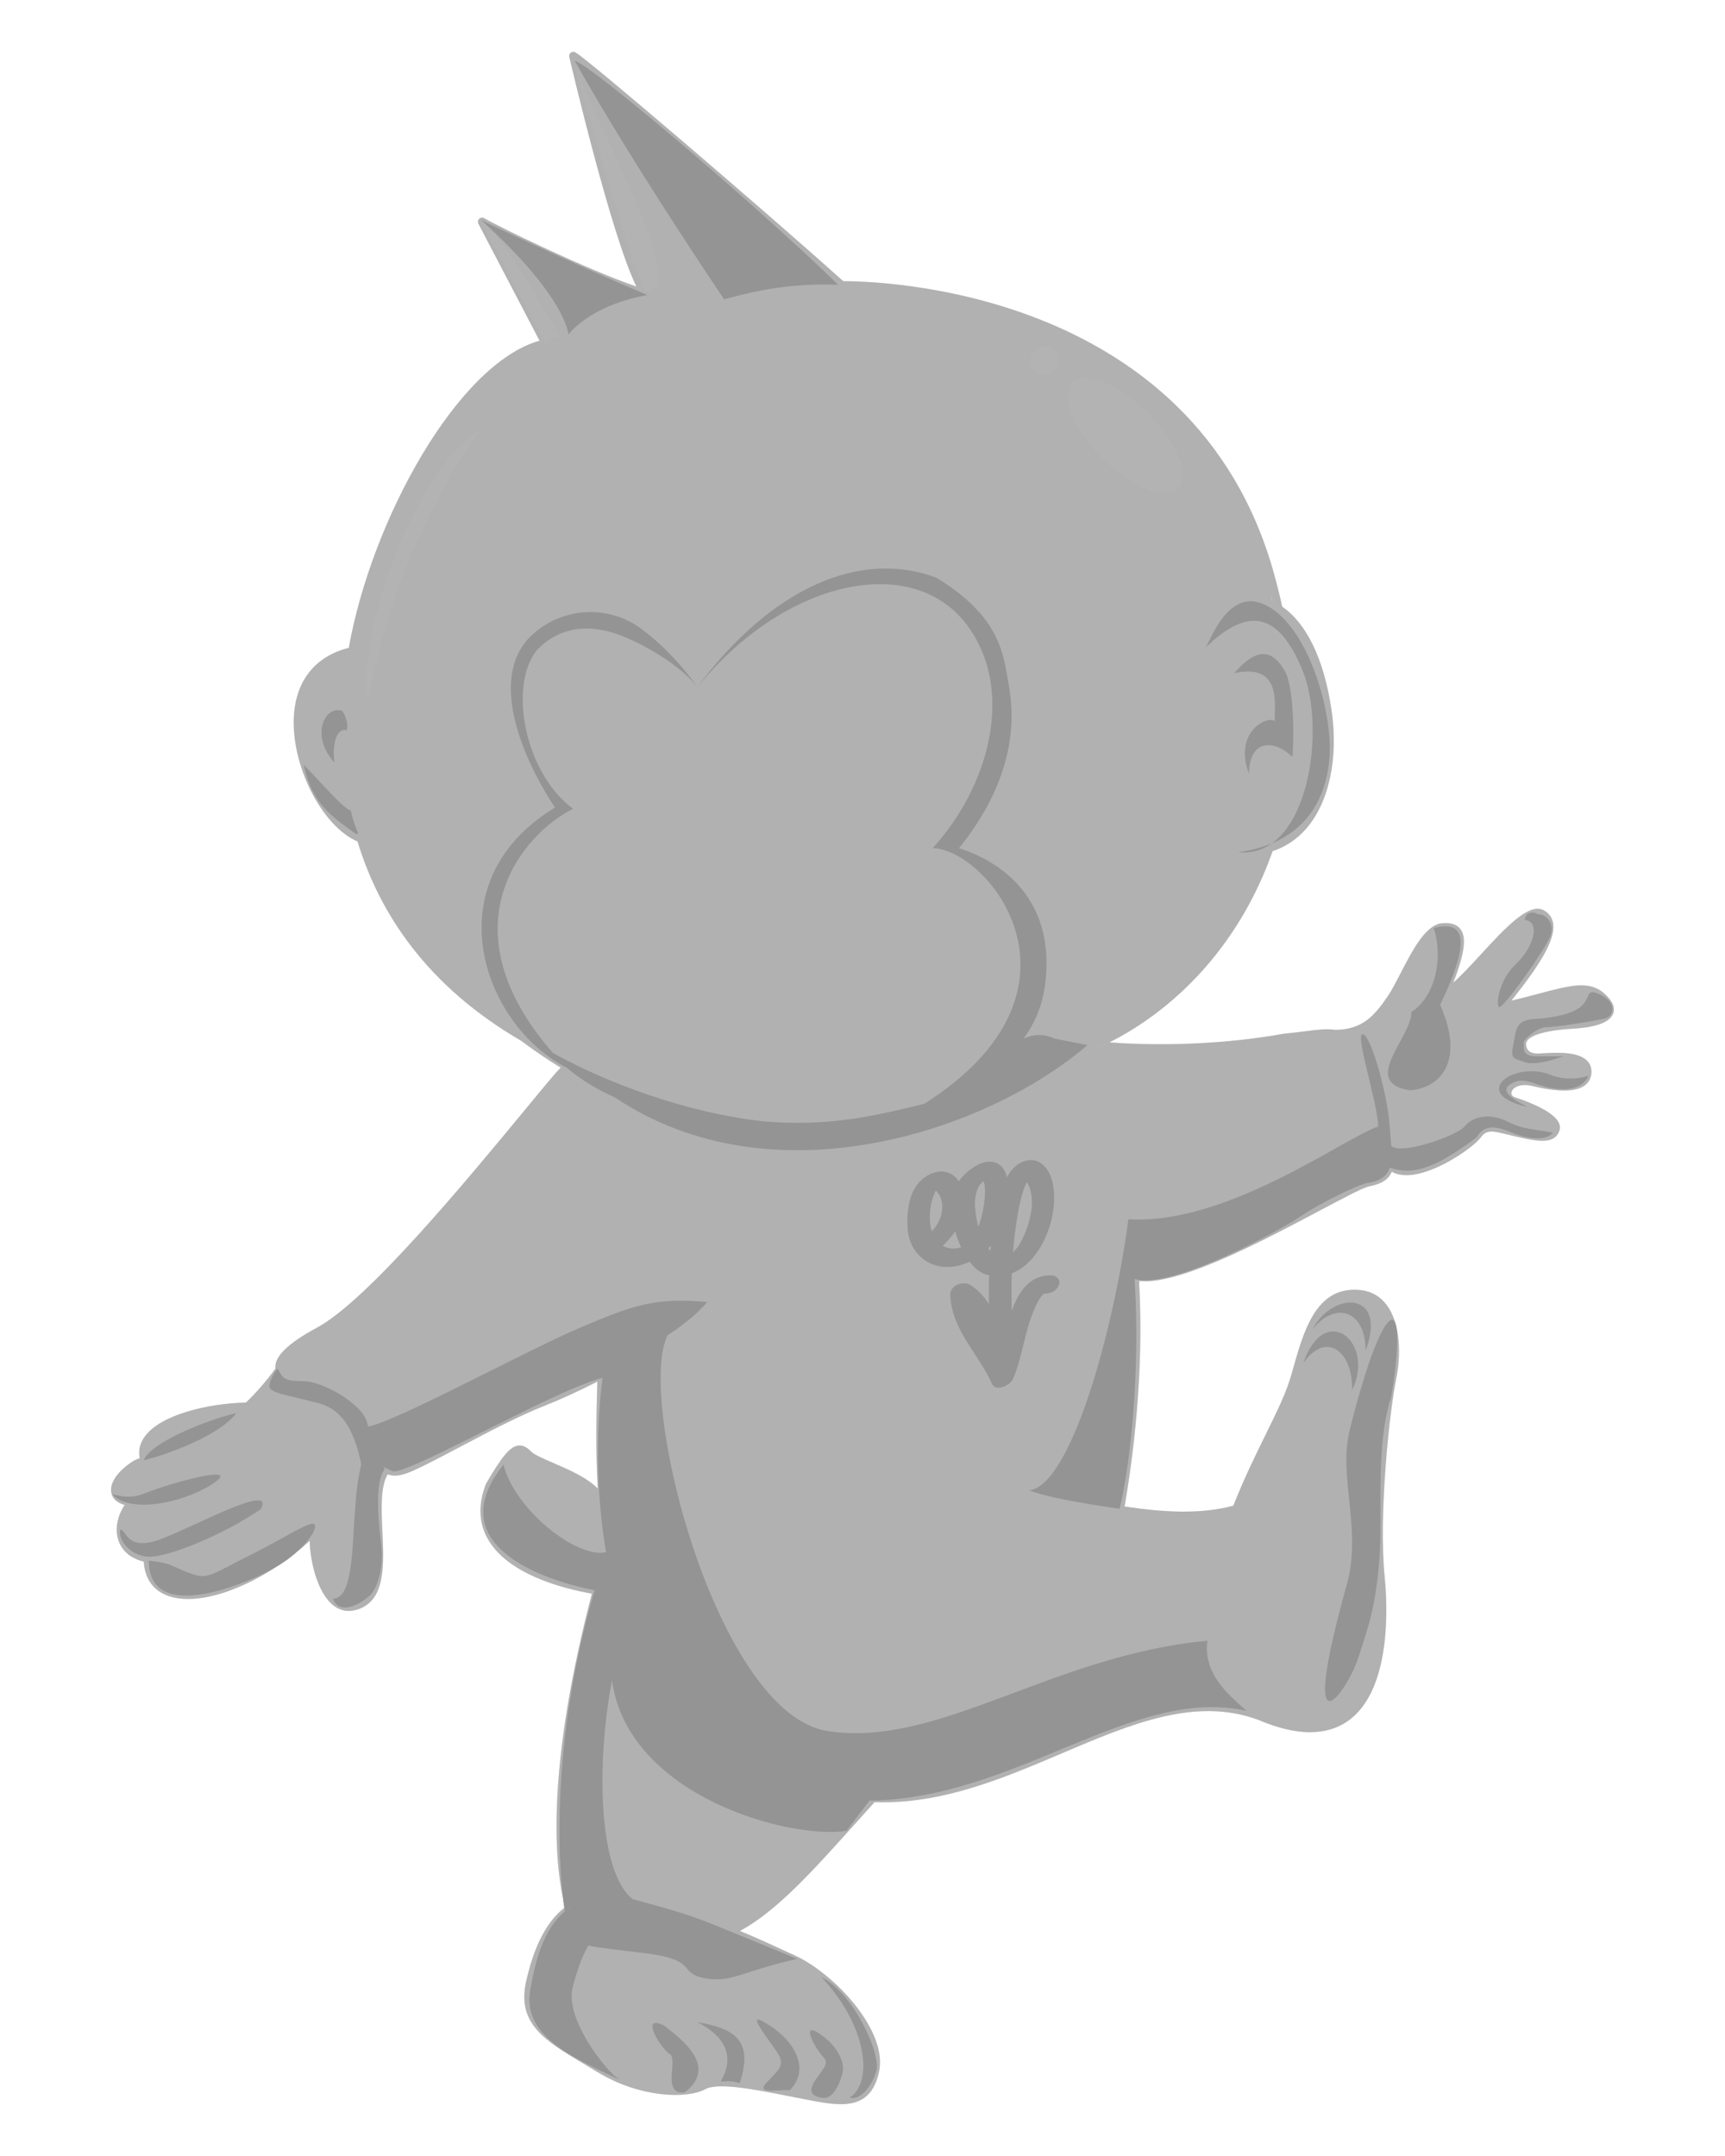 <svg xmlns="http://www.w3.org/2000/svg" viewBox="0 0 1080 1350"><g id="Body_Group" data-name="Body Group"><path id="Body" style="fill:#999;opacity:0.5" d="M1004.67,622.27c-9.46-8.51-21.33-5.36-40.97-.14-5.25,1.4-11.02,2.93-17.46,4.44,17.23-21.62,28-38.2,26.09-48.66-.61-3.38-2.5-5.99-5.63-7.82-9.24-5.38-24.13,10.79-39.87,27.89-6.23,6.76-12.2,13.24-16.96,17.3,8.73-22.17,7.25-29.43,4.7-33.18-2.7-3.96-7.52-4.23-11.4-4.01-10.38.56-18.85,16.94-26.31,31.4-2.84,5.47-5.5,10.65-7.91,14.19-8.15,11.98-15.77,21.17-33.09,21.17h-.11c-4.94-.82-10.77-.09-18.76.92-3.81.47-8.13,1.04-13.31,1.53-34.85,6.3-75.27,8.01-109.14,5.38-20.75,10.38-41.23,15.52-58.54,15.52-2.7,0-5.33-.13-7.89-.37-39.95,31.3-85.2,44.36-130.31,44.36h-.02c-51.83,0-103.44-17.21-146.71-43.71-.79.79-1.56,1.6-2.32,2.47-.05.05-.11.1-.16.15-4.82,5.54-12.01,14.26-20.32,24.33-36.76,44.51-98.26,119-130.02,136.03-18.1,9.71-26.75,18.27-25.78,25.48-6.13,8.4-12.34,15.4-18.48,21.28-23.7.56-53.47,7.48-63.44,21.43-2.98,4.17-4.01,8.65-3.08,13.36-1.77.68-3.32,1.4-4.61,2.21-9.44,6.17-14.48,13.72-13.13,19.69.59,2.59,2.55,5.81,8.31,7.46-4.8,7.28-6.24,15.66-3.74,22.59,1.08,2.98,2.86,5.55,5.24,7.65.95.93,2.08,1.74,3.37,2.42,2.09,1.21,4.46,2.17,7.11,2.82.63,10.18,5.45,17.39,13.99,20.93,16.39,6.79,43.92-1.01,69.77-18.23,4.01-2.43,7.82-5.15,11.33-8.24,2.99-2.37,5.93-4.87,8.8-7.48.18,11.94,4.55,32.5,14.96,40.52,2.93,2.25,6.17,3.38,9.6,3.38l-.02-.04c2.64,0,5.38-.65,8.2-2,14.69-7.01,13.7-27.84,12.75-48-.64-13.66-1.31-27.75,3.33-35.55,1.37.54,2.86.84,4.49.84,2.95,0,6.4-.91,10.51-2.7,7.95-3.49,18.88-9.26,30.43-15.36,17.28-9.12,36.88-19.48,53.41-25.95,8.21-3.21,19.82-8.45,32.43-14.85-.58,19.04-1.17,42.27.24,66.98-6.55-6.83-18.14-11.86-28.04-16.15-6.06-2.61-11.76-5.09-13.61-6.98-1.94-2-4.6-4.21-8.11-3.81-5.07.63-10.14,6.62-20.07,23.74-.07.11-.11.2-.16.32-4.96,12.73-4.55,24.31,1.19,34.42,12.29,21.71,45.38,30.72,65.14,34.26-27.42,105.33-23.93,163.37-18,191.26.23,1.92.47,3.74.72,5.46-11.06,8.67-18.9,23.85-23.92,46.19-5.9,26.33,12.12,37.1,34.94,50.73,3,1.78,6.08,3.63,9.26,5.59,27.08,16.69,56.88,17.14,67.98,11.04,7.97-4.39,31.43.21,52.31,4.34.04,0,.08.02.12.02.2.04.39.08.59.12l8.7,1.71c8.29,1.62,16.17,3.18,23.07,3.18l.02.02c11.6,0,20.48-4.39,23.97-20.16,5.68-25.59-27.55-61.36-52.71-72.98l-2.91-1.33c-9.07-4.19-19.78-9.14-31.45-14.02,22.89-12.33,45.26-37.23,70.99-65.88,4.33-4.8,8.76-9.74,13.3-14.74,1.72.06,3.43.1,5.14.1v-.02c40.03,0,76.79-15.63,112.4-30.79,42.79-18.2,83.31-35.41,122.56-20.89,1.7.73,3.38,1.4,5.04,2.03.06.03.12.05.19.08.04.02.08.02.12.04,10.02,3.75,19.12,5.64,27.27,5.64l-.02-.02c9.03,0,16.87-2.3,23.49-6.89,27.93-19.39,24.82-73.73,23.2-89.92-4.01-40.12,3.22-105.42,7.19-124.48,2.91-13.88,3.04-34.33-6.04-46.29-4.35-5.72-10.29-8.88-17.68-9.37-26.67-1.78-34.26,25.66-41.63,52.19-3.29,11.89-9.01,23.47-16.22,38.11-6.15,12.5-13.24,26.88-20.41,44.84-20.28,5.52-43.8,4.19-68.15.48.08-.17.15-.36.18-.56,4.83-27.95,12.2-82.12,9.04-138.9.03-.6.05-1.19.08-1.76,1.17.13,2.39.21,3.68.21,26,0,75.86-26.51,109.78-44.53,13.7-7.25,24.51-13,29.22-14.57.45-.16.81-.25,1.13-.32,8.37-1.6,12.36-4.67,14.25-9.17,2.54,1.43,5.6,2.14,9.13,2.14l.02.02c1.1,0,2.28-.07,3.49-.2,17.07-2.03,38.83-17.64,43.07-23.43,3.56-4.89,7.3-4.19,16.15-1.98,1.73.43,3.63.9,5.65,1.35l1.6.36c11.62,2.57,22.62,5,25.79-3.83.61-1.67.47-3.47-.41-5.23-4.14-8.33-24.76-14.93-27.1-15.66-1.96-.61-2.86-1.91-2.43-3.51.7-2.48,4.93-5.7,13.36-3.65,16.04,3.85,26.99,3.69,32.57-.47,2.55-1.89,3.92-4.55,4.1-7.91.16-3.04-.79-5.59-2.79-7.59-5.86-5.81-19.6-5.02-27.8-4.55l-1.94.11c-5.05.32-7.83-1.38-8.36-5.09-.16-1.22.14-2.23.92-3.2,2.21-2.68,9.03-6.13,29.1-7.3,9.87-.59,22.14-2.7,24.53-9.53,1.31-3.74-.52-7.86-5.41-12.25Z"></path><g id="Body_Shadow" data-name="Body Shadow"><g><path id="hand_left_dark" data-name="hand left dark" style="fill:#888;opacity:0.5" d="M882.8,682.71c18.83-1.49,34.58-17.98,18.83-53.52,15.32-31.96,20.34-54.48-3.96-48.07,6.06,18.63,1.13,42.75-13.94,52.53,0,16.35-32.53,44.11-.92,49.06h0Z"></path><path id="hand_left_dark-2" data-name="hand left dark-2" style="fill:#888;opacity:0.5" d="M962.73,572.56c4.46-.74,11.15,5.2,7.82,13.76s-29.73,45.73-31.96,44.24c-2.23-1.49,0-17.1,10.41-26.76,10.41-9.66,16.35-26.4,5.59-27.89,1.13-6.33,7.43-4.46,8.18-3.36h-.02Z"></path><path id="hand_left_dark-3" data-name="hand left dark-3" style="fill:#888;opacity:0.5" d="M961.98,637.97c-13.76.38-12.64,7.43-14.51,16.35s0,8.18,7.43,10.79c7.43,2.61,23.79-3.72,23.79-3.72h-17.48c-9.3,0-6.76-6.73-7.28-8.41s8.4-9.79,13.97-9.79,24.91-2.97,35.68-5.2c7.21-.47,9.96-11.51-4.51-16.33-10.34-2.75,4.51,13.13-37.12,16.33l.02-.02Z"></path><path id="hand_left_dark-4" data-name="hand left dark-4" style="fill:#888;opacity:0.5" d="M970.18,672.84c-13.02-5.2-30.86.07-31.6,8.6-.74,8.54,20.81,12.28,17.48,11.53-10.41-5.2-16.74-10.05-10.41-14.12,6.33-4.08,11.05-1.78,19.22.84,8.18,2.61,24.18,5.43,29.65-6.1,0,0-11.35,4.45-24.35-.75Z"></path><path id="hand_right_dark-2" data-name="hand right dark-2" style="fill:#888;opacity:0.5" d="M93.16,977.24c15.02,1.96,10.95,1.96,23.95,7.16,13.02,5.2,13.02,2.61,40.52-11.15,27.5-13.76,45.34-27.5,37.91-12.64-10.05,14.87-26.02,23.43-42.01,29.73-15.99,6.33-60.17,21.35-60.37-13.11Z"></path><path id="hand_right_dark-3" data-name="hand right dark-3" style="fill:#888;opacity:0.5" d="M163.21,945c-22.68,15.61-58.36,30.48-70.62,29.73s-19.33-12.28-17.1-17.1c4.1,1.13,4.1,14.12,25.66,5.95,21.56-8.18,71.36-35.68,62.08-18.58h-.02Z"></path><path id="hand_right_dark-4" data-name="hand right dark-4" style="fill:#888;opacity:0.5" d="M135.33,927.52c-16.35,12.28-51.67,20.81-64.31,8.92-1.87-2.61,6.89,3.72,18.97-1.13,18.58-7.43,58.73-17.84,45.34-7.82v.02Z"></path><path id="hand_right_dark-5" data-name="hand right dark-5" style="fill:#888;opacity:0.5" d="M147.96,884.79c-20.07,4.84-54.13,18.92-57.91,29.53,13.67-3.15,47.51-15.41,57.91-29.53Z"></path><path id="foot_right_dark-2" data-name="foot right dark-2" style="fill:#888;opacity:0.5" d="M815.97,853.5c13.67-39.35,45.19-12.86,30.59,16.87.52-24.8-16.65-36.99-30.59-16.87Z"></path><path id="foot_right_dark-3" data-name="foot right dark-3" style="fill:#888;opacity:0.5" d="M821.78,832.42c12.34-24.1,47.19-24.37,33.23,13.18,0-25.32-19.21-31.15-33.23-13.18Z"></path><path id="foot_right_dark-2-2" data-name="foot right dark-2" style="fill:#888;opacity:0.5" d="M870.4,878.6c12.72-75.33-4.21-68.48-25.43,17.27-7.07,28.61,7.72,62.3-1.56,95.57-31.63,113.49.14,67.04,6.58,47.71,6.44-19.33,11.44-33.63,13.61-62.98,2.14-29.33-2.54-69.98,7.16-100.89l-.35,3.32Z"></path></g><g><path style="fill:#888;opacity:0.5" d="M755.96,1027.38l-.02.02c-97.13,8.92-168.49,67.4-237.9,56.5-69.38-10.9-119.93-208.14-100.11-247.81,0,0,15.86-9.91,24.78-20.81-32.71-2.97-46.58,1.98-81.27,16.85-32.48,13.92-113.37,58-130.85,61.11-.37-1.14-.7-2.22-.99-3.22-3-10.5-26.74-25.18-40.12-25.18s-12.39-2.97-15.79-7.82c0,0-4.03,4.84-5.02,10.29v.02c-.99,4.96,10.9,5.95,31.22,11.4,16.17,4.35,22.62,20.3,26.31,38.11-2.28,10.83-2.91,14.17-4.08,31.24-1.71,25.05-1.71,52.94-13.67,52.94,3.99,10.81,17.07,3.4,22.77-1.71,5.7-5.14,9.12-19.37,7.41-32.46s-4.17-39.2,2.19-46.92c-.21-.52-.44-1.06-.66-1.61,1.64,1.08,3.7,2.09,6.32,3.01,12.88,0,102.43-51.74,130.81-58.57-2.01,14.17-6.32,59.76,2.18,109.2-18.47,4.07-57.25-26.72-64.27-54.84-40.13,50.67,25.67,72.49,57.09,78.61-26.13,89.15-23.95,167.34-18.63,201.07-13.61,11.41-18.62,31.63-21.7,49.65-5.2,30.48,31.96,43.86,55.75,55.75-8.18-5.2-34.94-38.65-28.99-58.73,2.25-7.6,4.32-16.06,9.63-25.24,8.43,1.67,20.45,2.95,34.23,4.58,35.3,4.17,21.44,12.34,38.14,15.75,16.69,3.4,24.1-4.37,58.22-11.95-.82-.56-33.14-13.69-53.49-21.99-19.38-7.91-37.61-12.04-49.25-15.39-21.83-16.87-22.94-85.51-13.04-137.2,9.93,72.83,111.48,99.86,146.8,94.34l14.37-18.92c-.12-.01-.25-.03-.37-.04.12,0,.25.01.37.02,91.68-.92,164.66-72.11,236.12-56.2-11.87-10.43-27.28-23.38-24.49-43.84ZM357.85,1193.75c-1.19.75-2.33,1.55-3.41,2.41.74-.79,1.92-1.61,3.41-2.41Z"></path><path style="fill:#888;opacity:0.5" d="M498.96,1226.6s-.02,0-.03,0c0,0,.03.01.03.02v-.02Z"></path></g><path id="foot_left_dark-4" data-name="foot left dark-4" style="fill:#888;opacity:0.5" d="M415.64,1268.23c12.01,9.28,33.77,26.09,13.02,41.92-14.64,1.85-3.83-20.7-9.28-23.99-5.45-3.29-19.33-25.39-3.72-17.93h-.02Z"></path><path id="foot_left_dark-5" data-name="foot left dark-5" style="fill:#888;opacity:0.5" d="M436.59,1266.13c21.17,3.96,35.86,9.78,26.54,38.18-5.81-1.87-10.25-.92-11.65-.92s16.76-20.95-14.89-37.26h0Z"></path><path id="foot_left_dark-6" data-name="foot left dark-6" style="fill:#888;opacity:0.5" d="M479.43,1266.83c15.36,8.6,29.33,27.23,15.14,41.9-9.78-.23-21.42,2.57-14.44-4.89,6.98-7.46,11.65-10.25,6.98-17.93-4.66-7.68-21.87-28.18-7.68-19.08Z"></path><path id="foot_left_dark-7" data-name="foot left dark-7" style="fill:#888;opacity:0.5" d="M511.08,1272.17c13.49,8.15,18.16,19.33,16.29,26.31-1.87,6.98-6.06,15.84-12.1,15.14s-10.25-3.27-4.42-11.65c5.83-8.38,8.38-10,4.19-14.44-4.19-4.44-13.04-20.25-3.96-15.36Z"></path><path id="foot_left_dark-8" data-name="foot left dark-8" style="fill:#888;opacity:0.5" d="M514.33,1238c28.27,29.98,32.84,65.62,17.71,75.39,5.81,2.32,14.44-7.21,16.76-17.46,2.32-10.25-13.99-47.46-34.46-57.94h0Z"></path><path style="fill:#888;opacity:0.5" d="M943.78,702.28c-10.41-5.2-21.2-3.72-26.76,2.97-5.35,6.44-41.27,18.37-46,12.14-.17-2.74-.45-5.73-.74-8.93.06-1.16-.04-2.51-.36-4.05-.56-14.71-10.95-55.76-16.67-56.8-5.32-.97,9.64,44.05,9.61,57.78-10.19,3.61-28.05,15.03-52.21,27.65-31.38,16.4-69.9,32.57-104.14,30.43l.02.02s0,.09.02.26c-.01-.09-.03-.19-.04-.28h0c-9.55,71.61-36.31,166.76-62.08,169.73,14.87,5.95,56.5,11.49,56.5,11.49,6.92-28.14,13.01-86.27,9.41-143.89,22.89,7.08,91.81-30.89,103.82-39.11,12.28-8.4,37.48-20.7,42.57-21.08,7.87-1.27,11.69-4.47,13.35-9.5,13.85,4.61,27,1.65,54.43-18.97,4.75-8.38,12.55-6.89,21.47-3.18,8.92,3.72,21.13,6.15,26.36.29h.02c-13.36-2.52-18.18-1.78-28.59-6.98Z"></path></g><path id="EEP_Logo" data-name="EEP Logo" style="fill:#888;opacity:0.5" d="M578.77,788.96c8.56,5.86,19.1,5.38,28.34,1.06.88,1.13,1.78,2.19,2.66,3.13,2.79,2.91,6.04,4.62,9.53,5.43-.07,1.6-.07,3.2-.11,4.84-.07,4.37-.07,8.83,0,13.2-2.84-4.26-5.97-7.93-9.75-10.7-.65-.47-1.31-.88-1.96-1.31-4.08-2.48-13-.36-12.52,6.87,1.31,20.7,16.02,34.78,24.49,51.58.54,1.13,1.13,2.25,1.6,3.38,2.32,5.25,11.35,1.06,13.07-2.84,4.48-10.18,6.4-22.08,9.53-32.84,1.58-5.5,3.6-10.88,6.15-15.72.41-.83.81-1.42,1.31-2.14.23-.41,1.64-2.07,1.64-2.14l.47-.47c-.05.11.07,0,.29-.18.23.07.95-.07.29-.11h0c3.2.11,7.28-1.24,8.99-4.96,1.67-3.56-1.35-6.22-4.01-6.4-13.56-.65-20.59,9.28-25.36,22.19-.25-7.86-.25-15.66.05-23.54,1.67-.65,3.2-1.46,4.75-2.37,9.21-5.79,15.9-16.58,19.33-28.41,3.49-11.94,4.44-30.7-5.86-38.16-5.5-3.9-13.07-1.49-17.57,3.49-1.46,1.6-2.66,3.42-3.74,5.43-.88-4.08-2.84-7.34-6.44-8.99-7.16-3.13-15.93,2.73-21.17,8.33-.9.95-1.73,2-2.43,3.13-7.12-10.83-21.42-6.04-27.5,4.14-4.26,7.03-5.2,17.62-4.55,26.02.65,8.11,4.84,15.14,10.54,18.99l-.02.05ZM582.74,768.49c-1.55-7.21-.18-16.62,3.06-22.84l.05-.07h.05c.18.11.43.29.59.47,0,0,0,.07.07.07.05.11.54.59.59.7.36.43.68.88.97,1.37.65,1.13.7,1.24,1.06,2.43.81,2.48.95,4.73.63,7.28-.52,5.38-3.2,9.69-6.44,13.13-.25-.77-.47-1.67-.65-2.55h.05ZM642.88,740.1c.25.41.43.77.61,1.06,5.72,10.47.92,26.63-4.03,35.97-1.42,2.66-3.2,5.14-5.27,7.16.54-7.16,1.42-14.3,2.55-21.4,1.01-6.22,2.21-12.37,4.21-18.16.61-1.53,1.17-3.2,1.94-4.62v-.02ZM620.13,783.29c-.47-.47-.95-1.01-1.37-1.53.59-.54,1.06-1.13,1.64-1.78-.11,1.06-.23,2.19-.29,3.31h.02ZM612.56,743.24c.65-1.24,2.07-2.77,2.66-3.24.16-.07.36-.18.47-.29.11.18.23.23.23.23.83,2.48.88,5.16.77,7.64-.23,5.97-1.42,12.12-3.13,17.75-.29,1.01-.65,2.03-1.01,2.95-1.06-3.9-1.73-7.97-2.03-11.65-.47-4.55.11-9.35,2.03-13.36l.02-.02ZM601.73,780.92c-2.73,1.06-5.68,1.19-8.58.36-.99-.36-2-.72-2.95-1.24,2.84-2.59,5.54-5.68,7.86-9.1.95,3.49,2.19,6.87,3.67,10v-.02ZM586.77,744.54s-.14.07-.14.11v-.07s.07-.07.14-.07v.02Z"></path></g><g id="Head_Group" data-name="Head Group"><path id="Head" style="fill:#999;opacity:0.5" d="M833.59,444.29c-4.71-31.63-15.55-53.84-30.81-64.4-1.47-6.7-3.14-13.44-5-20.14-50.01-181.67-253.12-183.68-269.84-183.68-51.25-45.98-158.79-137.97-167.62-143.24-.9-.54-2-.54-2.86.11-.86.61-1.22,1.64-1.04,2.68,1.15,4.8,25.99,110.94,42.03,143.81-30.61-10.45-86.7-37.62-95.26-42.78-1.04-.61-2.32-.5-3.11.36-.92.79-1.1,2.07-.54,3.11,15.97,30.43,33.11,63.37,38.27,73.21-51.53,14.58-105.2,112.54-119.44,192.33-20.52,5.15-32.64,19.84-34.3,41.65-2.33,31.11,17.25,69.97,39.78,79.59,13.56,44.64,43.2,90.37,102.53,124.85,47.49,35.78,109.29,60.47,171.38,60.47h.02c45.11,0,90.35-13.07,130.31-44.36,2.56.24,5.19.37,7.89.37,50.74,0,128.74-44.11,160.76-135.28,8.01-2.64,15.05-7.29,20.83-13.84,14.55-16.51,20.54-44.49,16.02-74.81ZM796.5,376.33c-.32-1.59-.65-3.19-1-4.79.4,1.62.79,3.24,1.16,4.86-.05-.02-.11-.05-.16-.07Z"></path><g id="Shiny_Head" data-name="Shiny Head"><ellipse style="fill:#bababa;opacity:0.5" cx="704.5" cy="272.86" rx="20.12" ry="46.73" transform="translate(13.4 578.07) rotate(-45)"></ellipse><circle style="fill:#bababa;opacity:0.5" cx="654.04" cy="225.75" r="8.89"></circle><path style="fill:#bababa;opacity:0.5" d="M299.79,270.13c-26.86,11.63-74.48,103.19-70.06,169.01,5.69-16.51,11.82-82.99,70.06-169.01Z"></path><path style="fill:#bababa;opacity:0.5" d="M359.76,40.16s33.94,125.52,44.36,142.39c28.85,1.23-29.16-100.94-44.36-142.39Z"></path><path style="fill:#bababa;opacity:0.5" d="M300.08,137.02l41.92,79.01s2.24-4.11,8.97-4.86c-9.67-14.73-33.24-61.05-50.89-74.15Z"></path></g><g id="Shadow_Hair" data-name="Shadow Hair"><path id="fur_dark_2" style="fill:#888;opacity:0.5" d="M359.84,38.06c36.33,64.9,93.51,149.35,93.51,149.35,14.28-3.94,38.95-10.45,71.38-9.12-50.62-49.33-154.51-137.61-164.89-140.22Z"></path><path id="fur_dark_3" style="fill:#888;opacity:0.5" d="M405.28,184.77c-49.33-20.77-103.84-46.79-103.84-46.79,53.16,48.05,54.49,71.45,54.49,71.45,0,0,13-18.22,49.33-24.67h.02Z"></path></g><g id="Shadow_Ear" data-name="Shadow Ear"><path id="ear_right_dark" style="fill:#888;opacity:0.5" d="M214.44,445.31c-10.38-4.32-20.79,14.71-5.16,32.01-1.76-17.32,4.3-21.62,7.77-19.94,1.69-5.16-2.61-12.1-2.61-12.1v.02Z"></path><path id="ear_right_dark_2" style="fill:#888;opacity:0.5" d="M190.2,479.03c11.24,11.31,24.24,26.85,29.4,28.56,2.61,12.14,6.08,14.75,3.47,14.75-15.54-11.24-27.71-19.08-32.87-43.32h0Z"></path><path id="ear_left_dark" style="fill:#888;opacity:0.5" d="M772.79,421.48c16.17-18.83,25.39-12.21,31.67-1.17,6.28,11.06,5.59,47.6,4.62,53.61-12.23-11.85-27.05-10.11-27.14,10.52-9.71-26.13,11.58-36.72,16.2-32.84-.36-10.27,4.78-36.6-25.34-30.14v.02Z"></path><path id="ear_left_dark_2" style="fill:#888;opacity:0.5" d="M754.59,405.64c26.96-26.18,45.84-22.46,60.93,14.1,15.11,36.56,3.9,117.81-40.05,113.91,36.85-5.23,55.08-27.98,57.01-61.36,1.31-31.83-16.51-86.91-44.44-95.04-20.95-6.1-31.15,26.65-33.45,28.38h0Z"></path></g><g id="Shadow_Face" data-name="Shadow Face"><path style="fill:#888;opacity:0.5" d="M640.81,650.36c7.01-9.59,11.93-20.92,13.58-34.53,5.95-47.82-21.56-74.34-54.02-84.74,14.87-18.34,39.24-54.95,31.43-100.76-3.72-21.81-5.66-43.94-45.3-68.47,0,0,47.45,17.89,0-.02-47.45-17.91-103.04,5.6-149.87,68.4,53.7-66.65,134.4-85.3,169.04-38.58,29.89,40.34,13.85,100.38-21.62,139.32,35.79,1.64,105.83,89.57-5.37,160.22-26.62,6.33-58.24,15.06-102.6,10.76-57.89-6.92-109.15-30.86-130.03-42.74-69.09-79.34-18.12-137.7,12.71-152.74-30.32-22.55-40.73-77.04-22.55-99.52,14.51-15.07,33.29-16.33,52.06-9.24,15.33,5.8,37.92,19.02,48.16,32.24-12.55-17.57-25.62-29.16-32.77-34.52-19.55-16.22-49.42-16.76-70.03,1.69-28.25,25.27-7.68,76.07,13.88,108.53-76.81,46.58-45.34,135.79,6.94,162.68-.23-.23-.44-.47-.66-.7,9.15,7.99,19.77,14.46,31.36,19.61,98.56,66.04,232.97,21.16,295.63-32.83l-20.53-4.11c-7.47-3.2-13.64-2.66-19.41.05Z"></path><path style="fill:#888;opacity:0.5" d="M680.77,654.42s-.01,0-.02.01h.04s-.02-.01-.02-.01Z"></path><path style="fill:#888;opacity:0.5" d="M436.62,430.23c-.07-.09-.14-.17-.21-.26.07.1.14.19.21.28v-.02Z"></path></g></g><g id="Body_Group" data-name="Body Group"><path id="Body" style="fill:#999;opacity:0.5" d="M1004.67,622.27c-9.46-8.51-21.33-5.36-40.97-.14-5.25,1.4-11.02,2.93-17.46,4.44,17.23-21.62,28-38.2,26.09-48.66-.61-3.38-2.5-5.99-5.63-7.82-9.24-5.38-24.13,10.79-39.87,27.89-6.23,6.76-12.2,13.24-16.96,17.3,8.73-22.17,7.25-29.43,4.7-33.18-2.7-3.96-7.52-4.23-11.4-4.01-10.38.56-18.85,16.94-26.31,31.4-2.84,5.47-5.5,10.65-7.91,14.19-8.15,11.98-15.77,21.17-33.09,21.17h-.11c-4.94-.82-10.77-.09-18.76.92-3.81.47-8.13,1.04-13.31,1.53-34.85,6.3-75.27,8.01-109.14,5.38-20.75,10.38-41.23,15.52-58.54,15.52-2.7,0-5.33-.13-7.89-.37-39.95,31.3-85.2,44.36-130.31,44.36h-.02c-51.83,0-103.44-17.21-146.71-43.71-.79.79-1.56,1.6-2.32,2.47-.05.05-.11.1-.16.15-4.82,5.54-12.01,14.26-20.32,24.33-36.76,44.51-98.26,119-130.02,136.03-18.1,9.71-26.75,18.27-25.78,25.48-6.13,8.4-12.34,15.4-18.48,21.28-23.7.56-53.47,7.48-63.44,21.43-2.98,4.17-4.01,8.65-3.08,13.36-1.77.68-3.32,1.4-4.61,2.21-9.44,6.17-14.48,13.72-13.13,19.69.59,2.59,2.55,5.81,8.31,7.46-4.8,7.28-6.24,15.66-3.74,22.59,1.08,2.98,2.86,5.55,5.24,7.65.95.93,2.08,1.74,3.37,2.42,2.09,1.21,4.46,2.17,7.11,2.82.63,10.18,5.45,17.39,13.99,20.93,16.39,6.79,43.92-1.01,69.77-18.23,4.01-2.43,7.82-5.15,11.33-8.24,2.99-2.37,5.93-4.87,8.8-7.48.18,11.94,4.55,32.5,14.96,40.52,2.93,2.25,6.17,3.38,9.6,3.38l-.02-.04c2.64,0,5.38-.65,8.2-2,14.69-7.01,13.7-27.84,12.75-48-.64-13.66-1.31-27.75,3.33-35.55,1.37.54,2.86.84,4.49.84,2.95,0,6.4-.91,10.51-2.7,7.95-3.49,18.88-9.26,30.43-15.36,17.28-9.12,36.88-19.48,53.41-25.95,8.21-3.21,19.82-8.45,32.43-14.85-.58,19.04-1.17,42.27.24,66.98-6.55-6.83-18.14-11.86-28.04-16.15-6.06-2.61-11.76-5.09-13.61-6.98-1.94-2-4.6-4.21-8.11-3.81-5.07.63-10.14,6.62-20.07,23.74-.07.11-.11.2-.16.32-4.96,12.73-4.55,24.31,1.19,34.42,12.29,21.71,45.38,30.72,65.14,34.26-27.42,105.33-23.93,163.37-18,191.26.23,1.92.47,3.74.72,5.46-11.06,8.67-18.9,23.85-23.92,46.19-5.9,26.33,12.12,37.1,34.94,50.73,3,1.78,6.08,3.63,9.26,5.59,27.08,16.69,56.88,17.14,67.98,11.04,7.97-4.39,31.43.21,52.31,4.34.04,0,.08.02.12.02.2.04.39.08.59.12l8.7,1.71c8.29,1.62,16.17,3.18,23.07,3.18l.02.02c11.6,0,20.48-4.39,23.97-20.16,5.68-25.59-27.55-61.36-52.71-72.98l-2.91-1.33c-9.07-4.19-19.78-9.14-31.45-14.02,22.89-12.33,45.26-37.23,70.99-65.88,4.33-4.8,8.76-9.74,13.3-14.74,1.72.06,3.43.1,5.14.1v-.02c40.03,0,76.79-15.63,112.4-30.79,42.79-18.2,83.31-35.41,122.56-20.89,1.7.73,3.38,1.4,5.04,2.03.06.03.12.05.19.08.04.02.08.02.12.04,10.02,3.75,19.12,5.64,27.27,5.64l-.02-.02c9.03,0,16.87-2.3,23.49-6.89,27.93-19.39,24.82-73.73,23.2-89.92-4.01-40.12,3.22-105.42,7.19-124.48,2.91-13.88,3.04-34.33-6.04-46.29-4.35-5.72-10.29-8.88-17.68-9.37-26.67-1.78-34.26,25.66-41.63,52.19-3.29,11.89-9.01,23.47-16.22,38.11-6.15,12.5-13.24,26.88-20.41,44.84-20.28,5.52-43.8,4.19-68.15.48.08-.17.15-.36.18-.56,4.83-27.95,12.2-82.12,9.04-138.9.03-.6.05-1.19.08-1.76,1.17.13,2.39.21,3.68.21,26,0,75.86-26.51,109.78-44.53,13.7-7.25,24.51-13,29.22-14.57.45-.16.81-.25,1.13-.32,8.37-1.6,12.36-4.67,14.25-9.17,2.54,1.43,5.6,2.14,9.13,2.14l.02.02c1.1,0,2.28-.07,3.49-.2,17.07-2.03,38.83-17.64,43.07-23.43,3.56-4.89,7.3-4.19,16.15-1.98,1.73.43,3.63.9,5.65,1.35l1.6.36c11.62,2.57,22.62,5,25.79-3.83.61-1.67.47-3.47-.41-5.23-4.14-8.33-24.76-14.93-27.1-15.66-1.96-.61-2.86-1.91-2.43-3.51.7-2.48,4.93-5.7,13.36-3.65,16.04,3.85,26.99,3.69,32.57-.47,2.55-1.89,3.92-4.55,4.1-7.91.16-3.04-.79-5.59-2.79-7.59-5.86-5.81-19.6-5.02-27.8-4.55l-1.94.11c-5.05.32-7.83-1.38-8.36-5.09-.16-1.22.14-2.23.92-3.2,2.21-2.68,9.03-6.13,29.1-7.3,9.87-.59,22.14-2.7,24.53-9.53,1.31-3.74-.52-7.86-5.41-12.25Z"></path><g id="Body_Shadow" data-name="Body Shadow"><g><path id="hand_left_dark" data-name="hand left dark" style="fill:#888;opacity:0.5" d="M882.8,682.71c18.83-1.49,34.58-17.98,18.83-53.52,15.32-31.96,20.34-54.48-3.96-48.07,6.06,18.63,1.13,42.75-13.94,52.53,0,16.35-32.53,44.11-.92,49.06h0Z"></path><path id="hand_left_dark-2" data-name="hand left dark-2" style="fill:#888;opacity:0.5" d="M962.73,572.56c4.46-.74,11.15,5.2,7.82,13.76s-29.73,45.73-31.96,44.24c-2.23-1.49,0-17.1,10.41-26.76,10.41-9.66,16.35-26.4,5.59-27.89,1.13-6.33,7.43-4.46,8.18-3.36h-.02Z"></path><path id="hand_left_dark-3" data-name="hand left dark-3" style="fill:#888;opacity:0.5" d="M961.98,637.97c-13.76.38-12.64,7.43-14.51,16.35s0,8.18,7.43,10.79c7.43,2.61,23.79-3.72,23.79-3.72h-17.48c-9.3,0-6.76-6.73-7.28-8.41s8.4-9.79,13.97-9.79,24.91-2.97,35.68-5.2c7.21-.47,9.96-11.51-4.51-16.33-10.34-2.75,4.51,13.13-37.12,16.33l.02-.02Z"></path><path id="hand_left_dark-4" data-name="hand left dark-4" style="fill:#888;opacity:0.5" d="M970.18,672.84c-13.02-5.2-30.86.07-31.6,8.6-.74,8.54,20.81,12.28,17.48,11.53-10.41-5.2-16.74-10.05-10.41-14.12,6.33-4.08,11.05-1.78,19.22.84,8.18,2.61,24.18,5.43,29.65-6.1,0,0-11.35,4.45-24.35-.75Z"></path><path id="hand_right_dark-2" data-name="hand right dark-2" style="fill:#888;opacity:0.5" d="M93.16,977.24c15.02,1.96,10.95,1.96,23.95,7.16,13.02,5.2,13.02,2.61,40.52-11.15,27.5-13.76,45.34-27.5,37.91-12.64-10.05,14.87-26.02,23.43-42.01,29.73-15.99,6.33-60.17,21.35-60.37-13.11Z"></path><path id="hand_right_dark-3" data-name="hand right dark-3" style="fill:#888;opacity:0.5" d="M163.21,945c-22.68,15.61-58.36,30.48-70.62,29.73s-19.33-12.28-17.1-17.1c4.1,1.13,4.1,14.12,25.66,5.95,21.56-8.18,71.36-35.68,62.08-18.58h-.02Z"></path><path id="hand_right_dark-4" data-name="hand right dark-4" style="fill:#888;opacity:0.5" d="M135.33,927.52c-16.35,12.28-51.67,20.81-64.31,8.92-1.87-2.61,6.89,3.72,18.97-1.13,18.58-7.43,58.73-17.84,45.34-7.82v.02Z"></path><path id="hand_right_dark-5" data-name="hand right dark-5" style="fill:#888;opacity:0.5" d="M147.96,884.79c-20.07,4.84-54.13,18.92-57.91,29.53,13.67-3.15,47.51-15.41,57.91-29.53Z"></path><path id="foot_right_dark-2" data-name="foot right dark-2" style="fill:#888;opacity:0.5" d="M815.97,853.5c13.67-39.35,45.19-12.86,30.59,16.87.52-24.8-16.65-36.99-30.59-16.87Z"></path><path id="foot_right_dark-3" data-name="foot right dark-3" style="fill:#888;opacity:0.5" d="M821.78,832.42c12.34-24.1,47.19-24.37,33.23,13.18,0-25.32-19.21-31.15-33.23-13.18Z"></path><path id="foot_right_dark-2-2" data-name="foot right dark-2" style="fill:#888;opacity:0.5" d="M870.4,878.6c12.72-75.33-4.21-68.48-25.43,17.27-7.07,28.61,7.72,62.3-1.56,95.57-31.63,113.49.14,67.04,6.58,47.71,6.44-19.33,11.44-33.63,13.61-62.98,2.14-29.33-2.54-69.98,7.16-100.89l-.35,3.32Z"></path></g><g><path style="fill:#888;opacity:0.5" d="M755.96,1027.38l-.02.02c-97.13,8.92-168.49,67.4-237.9,56.5-69.38-10.9-119.93-208.14-100.11-247.81,0,0,15.86-9.91,24.78-20.81-32.71-2.97-46.58,1.98-81.27,16.85-32.48,13.92-113.37,58-130.85,61.11-.37-1.14-.7-2.22-.99-3.22-3-10.5-26.74-25.18-40.12-25.18s-12.39-2.97-15.79-7.82c0,0-4.03,4.84-5.02,10.29v.02c-.99,4.96,10.9,5.95,31.22,11.4,16.17,4.35,22.62,20.3,26.31,38.11-2.28,10.83-2.91,14.17-4.08,31.24-1.71,25.05-1.71,52.94-13.67,52.94,3.99,10.81,17.07,3.4,22.77-1.71,5.7-5.14,9.12-19.37,7.41-32.46s-4.17-39.2,2.19-46.92c-.21-.52-.44-1.06-.66-1.61,1.64,1.08,3.7,2.09,6.32,3.01,12.88,0,102.43-51.74,130.81-58.57-2.01,14.17-6.32,59.76,2.18,109.2-18.47,4.07-57.25-26.72-64.27-54.84-40.13,50.67,25.67,72.49,57.09,78.61-26.13,89.15-23.95,167.34-18.63,201.07-13.61,11.41-18.62,31.63-21.7,49.65-5.2,30.48,31.96,43.86,55.75,55.75-8.18-5.2-34.94-38.65-28.99-58.73,2.25-7.6,4.32-16.06,9.63-25.24,8.43,1.67,20.45,2.95,34.23,4.58,35.3,4.17,21.44,12.34,38.14,15.75,16.69,3.4,24.1-4.37,58.22-11.95-.82-.56-33.14-13.69-53.49-21.99-19.38-7.91-37.61-12.04-49.25-15.39-21.83-16.87-22.94-85.51-13.04-137.2,9.93,72.83,111.48,99.86,146.8,94.34l14.37-18.92c-.12-.01-.25-.03-.37-.04.12,0,.25.01.37.02,91.68-.92,164.66-72.11,236.12-56.2-11.87-10.43-27.28-23.38-24.49-43.84ZM357.85,1193.75c-1.19.75-2.33,1.55-3.41,2.41.74-.79,1.92-1.61,3.41-2.41Z"></path><path style="fill:#888;opacity:0.5" d="M498.96,1226.6s-.02,0-.03,0c0,0,.03.01.03.02v-.02Z"></path></g><path id="foot_left_dark-4" data-name="foot left dark-4" style="fill:#888;opacity:0.5" d="M415.64,1268.23c12.01,9.28,33.77,26.09,13.02,41.92-14.64,1.85-3.83-20.7-9.28-23.99-5.45-3.29-19.33-25.39-3.72-17.93h-.02Z"></path><path id="foot_left_dark-5" data-name="foot left dark-5" style="fill:#888;opacity:0.5" d="M436.59,1266.13c21.17,3.96,35.86,9.78,26.54,38.18-5.81-1.87-10.25-.92-11.65-.92s16.76-20.95-14.89-37.26h0Z"></path><path id="foot_left_dark-6" data-name="foot left dark-6" style="fill:#888;opacity:0.5" d="M479.43,1266.83c15.36,8.6,29.33,27.23,15.14,41.9-9.78-.23-21.42,2.57-14.44-4.89,6.98-7.46,11.65-10.25,6.98-17.93-4.66-7.68-21.87-28.18-7.68-19.08Z"></path><path id="foot_left_dark-7" data-name="foot left dark-7" style="fill:#888;opacity:0.5" d="M511.08,1272.17c13.49,8.15,18.16,19.33,16.29,26.31-1.87,6.98-6.06,15.84-12.1,15.14s-10.25-3.27-4.42-11.65c5.83-8.38,8.38-10,4.19-14.44-4.19-4.44-13.04-20.25-3.96-15.36Z"></path><path id="foot_left_dark-8" data-name="foot left dark-8" style="fill:#888;opacity:0.5" d="M514.33,1238c28.27,29.98,32.84,65.62,17.71,75.39,5.81,2.32,14.44-7.21,16.76-17.46,2.32-10.25-13.99-47.46-34.46-57.94h0Z"></path><path style="fill:#888;opacity:0.5" d="M943.78,702.28c-10.41-5.2-21.2-3.72-26.76,2.97-5.35,6.44-41.27,18.37-46,12.14-.17-2.74-.45-5.73-.74-8.93.06-1.16-.04-2.51-.36-4.05-.56-14.71-10.95-55.76-16.67-56.8-5.32-.97,9.64,44.05,9.61,57.78-10.19,3.61-28.05,15.03-52.21,27.65-31.38,16.4-69.9,32.57-104.14,30.43l.02.02s0,.09.02.26c-.01-.09-.03-.19-.04-.28h0c-9.55,71.61-36.31,166.76-62.08,169.73,14.87,5.95,56.5,11.49,56.5,11.49,6.92-28.14,13.01-86.27,9.41-143.89,22.89,7.08,91.81-30.89,103.82-39.11,12.28-8.4,37.48-20.7,42.57-21.08,7.87-1.27,11.69-4.47,13.35-9.5,13.85,4.61,27,1.65,54.43-18.97,4.75-8.38,12.55-6.89,21.47-3.18,8.92,3.72,21.13,6.15,26.36.29h.02c-13.36-2.52-18.18-1.78-28.59-6.98Z"></path></g><path id="EEP_Logo" data-name="EEP Logo" style="fill:#888;opacity:0.5" d="M578.77,788.96c8.56,5.86,19.1,5.38,28.34,1.06.88,1.13,1.78,2.19,2.66,3.13,2.79,2.91,6.04,4.62,9.53,5.43-.07,1.6-.07,3.2-.11,4.84-.07,4.37-.07,8.83,0,13.2-2.84-4.26-5.97-7.93-9.75-10.7-.65-.47-1.31-.88-1.96-1.31-4.08-2.48-13-.36-12.52,6.87,1.31,20.7,16.02,34.78,24.49,51.58.54,1.13,1.13,2.25,1.6,3.38,2.32,5.25,11.35,1.06,13.07-2.84,4.48-10.18,6.4-22.08,9.53-32.84,1.58-5.5,3.6-10.88,6.15-15.72.41-.83.81-1.42,1.31-2.14.23-.41,1.64-2.07,1.64-2.14l.47-.47c-.05.11.07,0,.29-.18.23.07.95-.07.29-.11h0c3.2.11,7.28-1.24,8.99-4.96,1.67-3.56-1.35-6.22-4.01-6.4-13.56-.65-20.59,9.28-25.36,22.19-.25-7.86-.25-15.66.05-23.54,1.67-.65,3.2-1.46,4.75-2.37,9.21-5.79,15.9-16.58,19.33-28.41,3.49-11.94,4.44-30.7-5.86-38.16-5.5-3.9-13.07-1.49-17.57,3.49-1.46,1.6-2.66,3.42-3.74,5.43-.88-4.08-2.84-7.34-6.44-8.99-7.16-3.13-15.93,2.73-21.17,8.33-.9.95-1.73,2-2.43,3.13-7.12-10.83-21.42-6.04-27.5,4.14-4.26,7.03-5.2,17.62-4.55,26.02.65,8.11,4.84,15.14,10.54,18.99l-.02.05ZM582.74,768.49c-1.55-7.21-.18-16.62,3.06-22.84l.05-.07h.05c.18.11.43.29.59.47,0,0,0,.07.07.07.05.11.54.59.59.7.36.43.68.88.97,1.37.65,1.13.7,1.24,1.06,2.43.81,2.48.95,4.73.63,7.28-.52,5.38-3.2,9.69-6.44,13.13-.25-.77-.47-1.67-.65-2.55h.05ZM642.88,740.1c.25.41.43.77.61,1.06,5.72,10.47.92,26.63-4.03,35.97-1.42,2.66-3.2,5.14-5.27,7.16.54-7.16,1.42-14.3,2.55-21.4,1.01-6.22,2.21-12.37,4.21-18.16.61-1.53,1.17-3.2,1.94-4.62v-.02ZM620.13,783.29c-.47-.47-.95-1.01-1.37-1.53.59-.54,1.06-1.13,1.64-1.78-.11,1.06-.23,2.19-.29,3.31h.02ZM612.56,743.24c.65-1.24,2.07-2.77,2.66-3.24.16-.07.36-.18.47-.29.11.18.23.23.23.23.83,2.48.88,5.16.77,7.64-.23,5.97-1.42,12.12-3.13,17.75-.29,1.01-.65,2.03-1.01,2.95-1.06-3.9-1.73-7.97-2.03-11.65-.47-4.55.11-9.35,2.03-13.36l.02-.02ZM601.73,780.92c-2.73,1.06-5.68,1.19-8.58.36-.99-.36-2-.72-2.95-1.24,2.84-2.59,5.54-5.68,7.86-9.1.95,3.49,2.19,6.87,3.67,10v-.02ZM586.77,744.54s-.14.07-.14.11v-.07s.07-.07.14-.07v.02Z"></path></g><g id="Head_Group" data-name="Head Group"><path id="Head" style="fill:#999;opacity:0.5" d="M833.59,444.29c-4.71-31.63-15.55-53.84-30.81-64.4-1.47-6.7-3.14-13.44-5-20.14-50.01-181.67-253.12-183.68-269.84-183.68-51.25-45.98-158.79-137.97-167.62-143.24-.9-.54-2-.54-2.86.11-.86.61-1.22,1.64-1.04,2.68,1.15,4.8,25.99,110.94,42.03,143.81-30.61-10.45-86.7-37.62-95.26-42.78-1.04-.61-2.32-.5-3.11.36-.92.79-1.1,2.07-.54,3.11,15.97,30.43,33.11,63.37,38.27,73.21-51.53,14.58-105.2,112.54-119.44,192.33-20.52,5.15-32.64,19.84-34.3,41.65-2.33,31.11,17.25,69.97,39.78,79.59,13.56,44.64,43.2,90.37,102.53,124.85,47.49,35.78,109.29,60.47,171.38,60.47h.02c45.11,0,90.35-13.07,130.31-44.36,2.56.24,5.19.37,7.89.37,50.74,0,128.74-44.11,160.76-135.28,8.01-2.64,15.05-7.29,20.83-13.84,14.55-16.51,20.54-44.49,16.02-74.81ZM796.5,376.33c-.32-1.59-.65-3.19-1-4.79.4,1.62.79,3.24,1.16,4.86-.05-.02-.11-.05-.16-.07Z"></path><g id="Shiny_Head" data-name="Shiny Head"><ellipse style="fill:#bababa;opacity:0.5" cx="704.5" cy="272.86" rx="20.12" ry="46.73" transform="translate(13.4 578.07) rotate(-45)"></ellipse><circle style="fill:#bababa;opacity:0.5" cx="654.04" cy="225.75" r="8.89"></circle><path style="fill:#bababa;opacity:0.5" d="M299.79,270.13c-26.86,11.63-74.48,103.19-70.06,169.01,5.69-16.51,11.82-82.99,70.06-169.01Z"></path><path style="fill:#bababa;opacity:0.5" d="M359.76,40.16s33.94,125.52,44.36,142.39c28.85,1.23-29.16-100.94-44.36-142.39Z"></path><path style="fill:#bababa;opacity:0.5" d="M300.08,137.02l41.92,79.01s2.24-4.11,8.97-4.86c-9.67-14.73-33.24-61.05-50.89-74.15Z"></path></g><g id="Shadow_Hair" data-name="Shadow Hair"><path id="fur_dark_2" style="fill:#888;opacity:0.5" d="M359.84,38.06c36.33,64.9,93.51,149.35,93.51,149.35,14.28-3.94,38.95-10.45,71.38-9.12-50.62-49.33-154.51-137.61-164.89-140.22Z"></path><path id="fur_dark_3" style="fill:#888;opacity:0.5" d="M405.28,184.77c-49.33-20.77-103.84-46.79-103.84-46.79,53.16,48.05,54.49,71.45,54.49,71.45,0,0,13-18.22,49.33-24.67h.02Z"></path></g><g id="Shadow_Ear" data-name="Shadow Ear"><path id="ear_right_dark" style="fill:#888;opacity:0.5" d="M214.44,445.31c-10.38-4.32-20.79,14.71-5.16,32.01-1.76-17.32,4.3-21.62,7.77-19.94,1.69-5.16-2.61-12.1-2.61-12.1v.02Z"></path><path id="ear_right_dark_2" style="fill:#888;opacity:0.5" d="M190.2,479.03c11.24,11.31,24.24,26.85,29.4,28.56,2.61,12.14,6.08,14.75,3.47,14.75-15.54-11.24-27.71-19.08-32.87-43.32h0Z"></path><path id="ear_left_dark" style="fill:#888;opacity:0.5" d="M772.79,421.48c16.17-18.83,25.39-12.21,31.67-1.17,6.28,11.06,5.59,47.6,4.62,53.61-12.23-11.85-27.05-10.11-27.14,10.52-9.71-26.13,11.58-36.72,16.2-32.84-.36-10.27,4.78-36.6-25.34-30.14v.02Z"></path><path id="ear_left_dark_2" style="fill:#888;opacity:0.5" d="M754.59,405.64c26.96-26.18,45.84-22.46,60.93,14.1,15.11,36.56,3.9,117.81-40.05,113.91,36.85-5.23,55.08-27.98,57.01-61.36,1.31-31.83-16.51-86.91-44.44-95.04-20.95-6.1-31.15,26.65-33.45,28.38h0Z"></path></g><g id="Shadow_Face" data-name="Shadow Face"><path style="fill:#888;opacity:0.5" d="M640.81,650.36c7.01-9.59,11.93-20.92,13.58-34.53,5.95-47.82-21.56-74.34-54.02-84.74,14.87-18.34,39.24-54.95,31.43-100.76-3.72-21.81-5.66-43.94-45.3-68.47,0,0,47.45,17.89,0-.02-47.45-17.91-103.04,5.6-149.87,68.4,53.7-66.65,134.4-85.3,169.04-38.58,29.89,40.34,13.85,100.38-21.62,139.32,35.79,1.64,105.83,89.57-5.37,160.22-26.62,6.33-58.24,15.06-102.6,10.76-57.89-6.92-109.15-30.86-130.03-42.74-69.09-79.34-18.12-137.7,12.71-152.74-30.32-22.55-40.73-77.04-22.55-99.52,14.51-15.07,33.29-16.33,52.06-9.24,15.33,5.8,37.92,19.02,48.16,32.24-12.55-17.57-25.62-29.16-32.77-34.52-19.55-16.22-49.42-16.76-70.03,1.69-28.25,25.27-7.68,76.07,13.88,108.53-76.81,46.58-45.34,135.79,6.94,162.68-.23-.23-.44-.47-.66-.7,9.15,7.99,19.77,14.46,31.36,19.61,98.56,66.04,232.97,21.16,295.63-32.83l-20.53-4.11c-7.47-3.2-13.64-2.66-19.41.05Z"></path><path style="fill:#888;opacity:0.5" d="M680.77,654.42s-.01,0-.02.01h.04s-.02-.01-.02-.01Z"></path><path style="fill:#888;opacity:0.5" d="M436.62,430.23c-.07-.09-.14-.17-.21-.26.07.1.14.19.21.28v-.02Z"></path></g></g></svg>